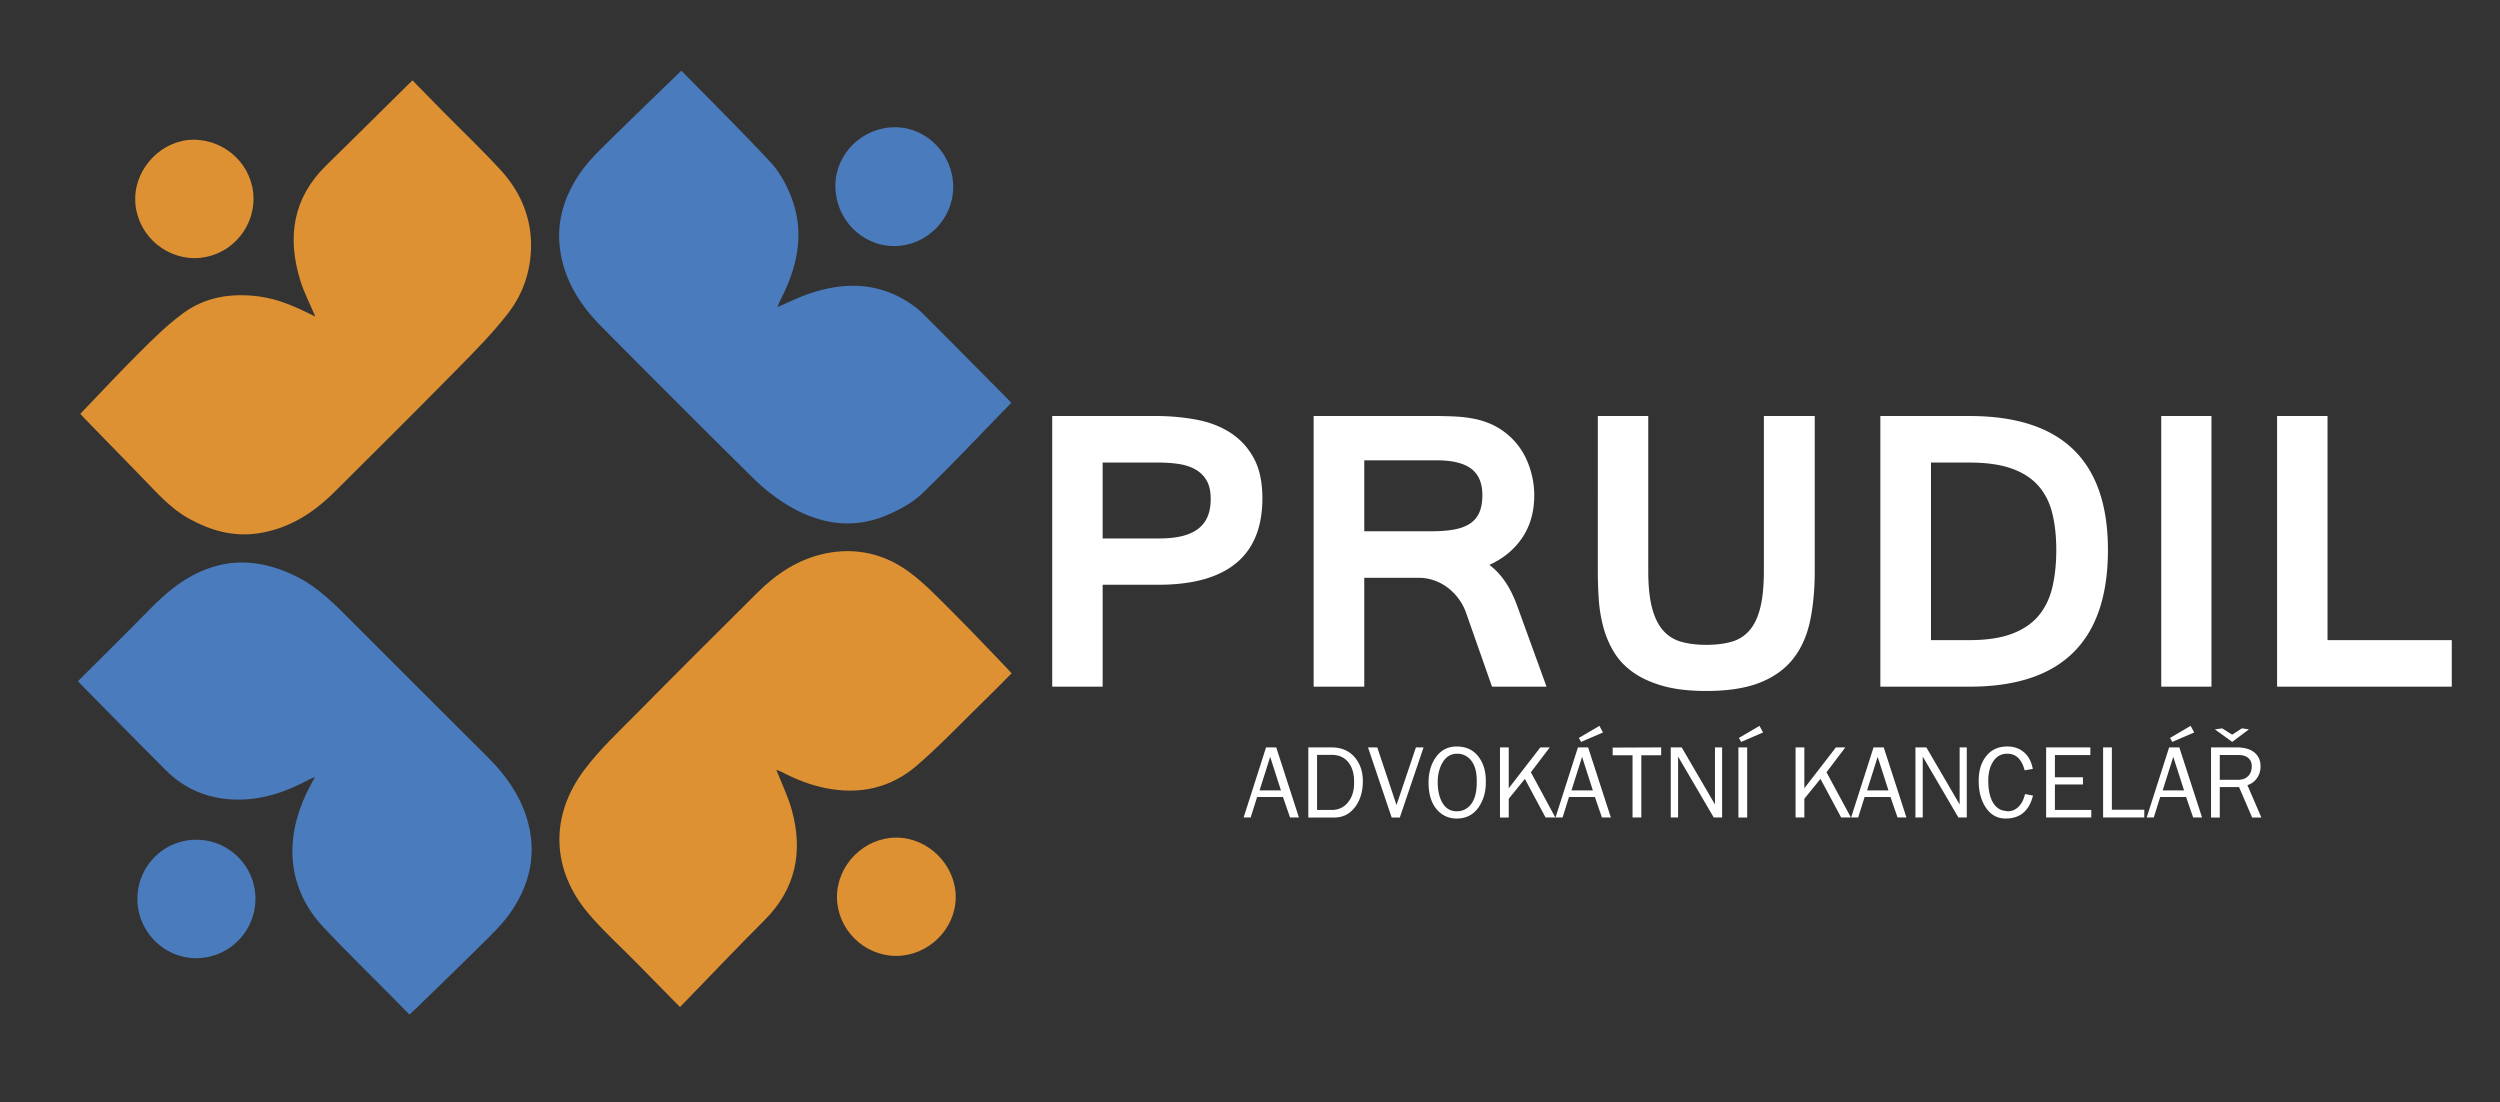 <svg width="322" height="142" fill="none" xmlns="http://www.w3.org/2000/svg"><rect width="100%" height="100%" fill="#333333" stroke="none"/><path fill-rule="evenodd" clip-rule="evenodd" d="M40.542 40.613c-.634-1.504-1.402-2.968-1.875-4.522-1.692-5.534-.967-10.564 3.341-14.777 3.534-3.455 7.034-6.941 10.55-10.412.152-.15.31-.292.576-.544 1.32 1.347 2.608 2.672 3.906 3.987 2.478 2.509 5.038 4.941 7.423 7.534 2.392 2.602 3.833 5.719 3.932 9.3.09 3.384-.919 6.551-2.968 9.195-1.961 2.528-4.237 4.825-6.488 7.112-5.261 5.345-10.576 10.637-15.9 15.92-2.748 2.724-5.917 4.727-9.837 5.297-3.2.464-6.116-.38-8.887-1.917-2.387-1.323-4.141-3.357-6.007-5.273-2.48-2.552-4.968-5.098-7.45-7.65-.235-.24-.454-.496-.51-.56 2.606-2.716 5.111-5.417 7.723-8.012 1.748-1.737 3.527-3.485 5.503-4.941 2.89-2.128 6.25-2.63 9.794-2.168 2.556.335 4.83 1.39 7.09 2.517.036.036.072.071.11.106l-.026-.192z" fill="#DD9132"/><path fill-rule="evenodd" clip-rule="evenodd" d="M100.163 39.535c1.326-.566 2.629-1.214 3.989-1.683 4.808-1.661 9.431-1.49 13.665 1.637.718.53 1.343 1.194 1.976 1.83 3.332 3.343 6.654 6.7 9.979 10.051.215.218.415.449.479.517-3.835 3.929-7.551 7.893-11.455 11.66-1.259 1.212-2.931 2.105-4.557 2.8-4.56 1.948-8.936 1.102-13.019-1.42a24.205 24.205 0 01-4.212-3.34c-6.558-6.48-13.076-13-19.568-19.55-2.781-2.806-4.824-6.05-5.325-10.084-.43-3.46.565-6.577 2.434-9.417.794-1.204 1.791-2.299 2.82-3.319 3.416-3.388 6.892-6.72 10.39-10.118 3.868 3.949 7.773 7.813 11.513 11.83 1.111 1.194 1.957 2.74 2.571 4.268 1.878 4.688.897 9.17-1.347 13.49-.139.266-.232.557-.344.837-.025.044-.048.092-.072.136l.083-.125z" fill="#4A7BBC"/><path fill-rule="evenodd" clip-rule="evenodd" d="M99.988 99.15c.702 1.785 1.502 3.406 1.979 5.117 1.501 5.383.565 10.195-3.51 14.267-3.637 3.633-7.174 7.364-10.874 11.177l-5.728-5.831c-2.039-2.076-4.22-4.032-6.09-6.249-4.725-5.605-4.982-12.489-.53-18.436 2.007-2.684 4.51-5.008 6.876-7.407 5.139-5.202 10.324-10.362 15.51-15.52 2.453-2.438 5.306-4.285 8.714-4.986 3.913-.807 7.612.05 10.792 2.41 1.993 1.476 3.727 3.316 5.495 5.076 2.381 2.371 4.684 4.82 7.02 7.242.21.218.408.448.649.718-1.265 1.267-2.473 2.502-3.712 3.708-2.805 2.736-5.509 5.592-8.473 8.151-3.334 2.877-7.3 3.799-11.68 2.937-2.054-.402-3.948-1.153-5.783-2.113-.181-.095-.381-.153-.655-.261z" fill="#DD9132"/><path fill-rule="evenodd" clip-rule="evenodd" d="M52.74 130.681c-.993-1.008-1.946-1.976-2.902-2.943-2.727-2.761-5.515-5.47-8.168-8.301-4.65-4.956-5.05-11.175-2.243-17.181.313-.672.687-1.318 1.132-2.16-.361.144-.57.206-.757.309-3.014 1.628-6.17 2.701-9.656 2.576-3.402-.125-6.344-1.349-8.748-3.74-3.702-3.68-7.346-7.419-11.014-11.132-.106-.107-.201-.227-.337-.38 3.093-3.09 6.192-6.135 9.233-9.239 1.923-1.961 3.96-3.724 6.507-4.858 4.23-1.886 8.312-1.391 12.34.593 2.917 1.437 5.123 3.739 7.376 6.001 5.801 5.828 11.645 11.618 17.455 17.436 2.194 2.199 3.96 4.696 4.888 7.699 1.348 4.363.502 8.403-2.038 12.101-.834 1.215-1.881 2.302-2.93 3.347-3.04 3.025-6.127 6-9.198 8.992-.284.276-.578.544-.94.88z" fill="#4A7BBC"/><path fill-rule="evenodd" clip-rule="evenodd" d="M115.429 123.119c-4.167 0-7.625-3.444-7.627-7.591-.002-4.124 3.483-7.627 7.602-7.647 4.142-.017 7.706 3.535 7.694 7.675-.01 4.099-3.524 7.563-7.669 7.563z" fill="#DD9132"/><path fill-rule="evenodd" clip-rule="evenodd" d="M122.775 24.11c-.024 4.173-3.492 7.611-7.656 7.586-4.172-.024-7.558-3.541-7.524-7.819.03-4.138 3.541-7.528 7.757-7.49 4.075.034 7.445 3.541 7.423 7.722z" fill="#4A7BBC"/><path fill-rule="evenodd" clip-rule="evenodd" d="M25.092 33.245c-4.202.012-7.676-3.439-7.678-7.627-.003-4.07 3.514-7.632 7.528-7.622 4.242.01 7.708 3.429 7.712 7.606.002 4.181-3.41 7.63-7.562 7.643z" fill="#DD9132"/><path fill-rule="evenodd" clip-rule="evenodd" d="M32.902 115.766a7.65 7.65 0 01-7.589 7.648c-4.15.037-7.623-3.442-7.617-7.623.005-4.231 3.386-7.631 7.588-7.632 4.204 0 7.618 3.409 7.618 7.607z" fill="#4A7BBC"/><path d="M142.021 69.352h7.287c1.199 0 2.216-.112 3.052-.331.836-.221 1.519-.547 2.048-.976a3.86 3.86 0 001.161-1.587c.247-.625.37-1.352.37-2.18 0-1.002-.18-1.806-.542-2.413a3.824 3.824 0 00-1.48-1.428c-.624-.343-1.345-.573-2.166-.688a18.52 18.52 0 00-2.572-.172h-7.158v9.775zm-6.497-15.77h13.363c1.797 0 3.521.158 5.177.464 1.653.307 3.112.862 4.369 1.664 1.26.8 2.268 1.883 3.027 3.248.755 1.366 1.135 3.104 1.135 5.216 0 3.714-1.128 6.5-3.38 8.358-2.255 1.858-5.599 2.786-10.036 2.786h-7.158v13.124h-6.497v-34.86zm40.193 14.845h8.662c1.164 0 2.156-.081 2.984-.24.828-.159 1.505-.421 2.034-.79.528-.371.916-.85 1.162-1.442.246-.588.369-1.315.369-2.176 0-1.55-.479-2.685-1.437-3.41-.962-.72-2.443-1.08-4.451-1.08h-9.323v9.138zm13.126 10.536a6.955 6.955 0 00-.951-1.81 6.982 6.982 0 00-1.399-1.44 6.423 6.423 0 00-1.757-.95 6.045 6.045 0 00-2.047-.344h-6.972v14.024h-6.521v-34.86h15.633c.932 0 1.823.023 2.667.067.847.045 1.653.146 2.429.302.774.16 1.514.4 2.219.714a9.103 9.103 0 014.607 4.833c.573 1.392.86 2.819.86 4.28 0 2.13-.516 3.955-1.544 5.479-1.032 1.524-2.443 2.69-4.24 3.501.757.561 1.434 1.277 2.033 2.15.6.873 1.128 1.94 1.584 3.209l3.749 10.325h-7.022l-3.328-9.48zm30.924 10.034c-2.2 0-4.071-.218-5.609-.658-1.542-.44-2.831-1.035-3.87-1.784-1.04-.748-1.857-1.628-2.456-2.642a12.523 12.523 0 01-1.346-3.233c-.3-1.147-.49-2.325-.568-3.54-.08-1.216-.12-2.41-.12-3.59V53.582h6.497v19.914c0 1.99.167 3.604.5 4.844.336 1.242.821 2.211 1.453 2.907a4.84 4.84 0 002.336 1.424c.926.257 1.988.385 3.183.385 1.216 0 2.287-.128 3.211-.385a4.714 4.714 0 002.322-1.437c.626-.707 1.098-1.678 1.412-2.92.318-1.239.476-2.846.476-4.818V53.583h6.551v19.966c0 2.43-.209 4.599-.62 6.511-.415 1.91-1.149 3.523-2.207 4.844-1.057 1.32-2.486 2.333-4.29 3.039-1.806.702-4.09 1.054-6.855 1.054zm45.081-18.169c0-1.76-.172-3.336-.516-4.727-.344-1.39-.943-2.57-1.796-3.538-.855-.967-2.003-1.707-3.446-2.219-1.442-.512-3.258-.767-5.44-.767h-4.938v22.871h4.938c2.164 0 3.968-.262 5.414-.792 1.442-.528 2.59-1.29 3.445-2.284.855-.995 1.459-2.208 1.811-3.645.35-1.435.528-3.066.528-4.899zm6.653 0c0 11.745-5.943 17.615-17.825 17.615h-11.487v-34.86h11.487c11.882 0 17.825 5.75 17.825 17.245zm13.336 17.615h-6.469v-34.86h6.469v34.86zm30.951 0h-22.5v-34.86h6.497v28.865h16.003v5.995zM163.6 97.482l-1.369 4.322h2.755l-1.386-4.322zm-3.421 7.812l2.888-9.028h1.312l2.924 9.028-1.145-.003-.91-2.635h-3.33l-.831 2.635-.908.003zm9.46-8.07v7.099h1.886c.882 0 1.588-.336 2.12-1.011.505-.637.76-1.443.76-2.413v-.263c0-.997-.238-1.803-.708-2.415-.519-.664-1.248-.997-2.194-.997h-1.864zm-1.128-.959h2.98c1.294 0 2.31.443 3.044 1.326.664.805.998 1.81.998 3.018 0 1.312-.32 2.407-.959 3.282-.683.937-1.583 1.404-2.703 1.404h-3.36v-9.03zm7.691.001l1.191-.003 2.478 7.429 2.5-7.426h.984l-3.057 9.028h-1.052l-3.044-9.028zm14.002 4.257c0-1.2-.278-2.103-.838-2.707a2.21 2.21 0 00-1.68-.738c-.848 0-1.5.421-1.955 1.263-.368.685-.553 1.488-.553 2.406 0 .938.154 1.732.461 2.38.427.912 1.093 1.368 1.995 1.368.646 0 1.193-.229 1.641-.685.62-.639.929-1.633.929-2.984v-.303zm-6.205.258c0-1.227.289-2.27.864-3.138.667-.997 1.581-1.494 2.745-1.494 1.242 0 2.2.457 2.872 1.377.596.812.894 1.823.894 3.031v.289c0 1.049-.251 2-.748 2.847-.679 1.156-1.679 1.734-3 1.734-.987 0-1.807-.352-2.463-1.052-.776-.83-1.164-2.029-1.164-3.594m9.2-4.515h1.128v5.262l4.07-5.262 1.209.002-2.425 3.198 3.144 5.828-1.256-.002-2.664-4.972-2.078 2.56v2.414h-1.128v-9.028zm12.808-2.774l.461.85-2.823 1.216-.289-.511 2.651-1.555zm-2.235 3.99l-1.367 4.322h2.755l-1.388-4.323zm-3.421 7.813l2.888-9.03h1.312l2.928 9.03-1.147-.003-.908-2.636h-3.335l-.828 2.636-.91.003zm7.361-9.003l6.248-.027v1.01h-2.557v8.019h-1.131v-8.018h-2.56v-.984zm7.482-.026l1.409-.003 4.286 7.352v-7.35h.92v9.029h-1.076l-4.594-7.848v7.848h-.945v-9.028zm11.432-2.774l.459.85-2.823 1.216-.289-.511 2.653-1.555zm-1.588 11.803h-1.13v-9.028h1.13v9.028zm6.234-9.029h1.128v5.262l4.069-5.262 1.21.002-2.426 3.198 3.144 5.828-1.256-.002-2.664-4.972-2.077 2.56v2.414h-1.128v-9.028zm10.573 1.216l-1.367 4.322h2.755l-1.388-4.322zm-3.421 7.812l2.888-9.028h1.312l2.926 9.028-1.145-.003-.909-2.635h-3.334l-.828 2.635-.91.003zm8.283-9.028l1.407-.003 4.288 7.352v-7.35h.92v9.029h-1.079l-4.593-7.848v7.848h-.943v-9.028zm14.12 6.01l1.024.197c-.29 1.155-.814 1.972-1.576 2.454-.534.333-1.186.5-1.956.5-1.102 0-1.971-.506-2.61-1.511-.57-.9-.854-2.02-.854-3.359 0-1.216.284-2.221.854-3.018.664-.927 1.61-1.391 2.834-1.391.841 0 1.552.245 2.133.735.583.489.965 1.205 1.148 2.15l-1.049.186c-.186-.706-.459-1.238-.828-1.599-.368-.36-.844-.541-1.43-.541-.797 0-1.414.364-1.852 1.09-.382.634-.576 1.424-.576 2.38 0 .964.136 1.771.407 2.42.323.771.825 1.25 1.511 1.432l.588.094c.482 0 .906-.159 1.273-.474.448-.384.765-.966.959-1.745zm2.716-6.01h5.695v.984h-4.564v2.862h3.609v.93h-3.609v3.281h4.684v.971h-5.815v-9.028zm7.338 0h1.128v8.03h4.175v.998h-5.303v-9.028zm11.271-2.774l.462.85-2.823 1.216-.289-.511 2.65-1.555zm-2.234 3.99l-1.367 4.322h2.755l-1.388-4.323zm-3.422 7.813l2.888-9.03h1.312l2.928 9.03-1.146-.003-.908-2.636h-3.335l-.828 2.636-.911.003zm9.412-8.045v3.191h2.336c.593 0 1.049-.175 1.364-.524.281-.315.42-.73.42-1.243 0-.408-.131-.739-.394-.995-.297-.286-.721-.429-1.273-.429h-2.453zm-.631-3.307l.943-.128 1.278.812 1.27-.817.892.133-2.151 1.614-2.232-1.614zm-.497 2.323h3.333c.943 0 1.688.21 2.229.635.544.425.816 1.037.816 1.83a2.55 2.55 0 01-.461 1.491 2.26 2.26 0 01-1.232.9l1.797 4.172-1.185.003-1.691-3.927h-2.478v3.924h-1.128v-9.028z" fill="#fff"/></svg>